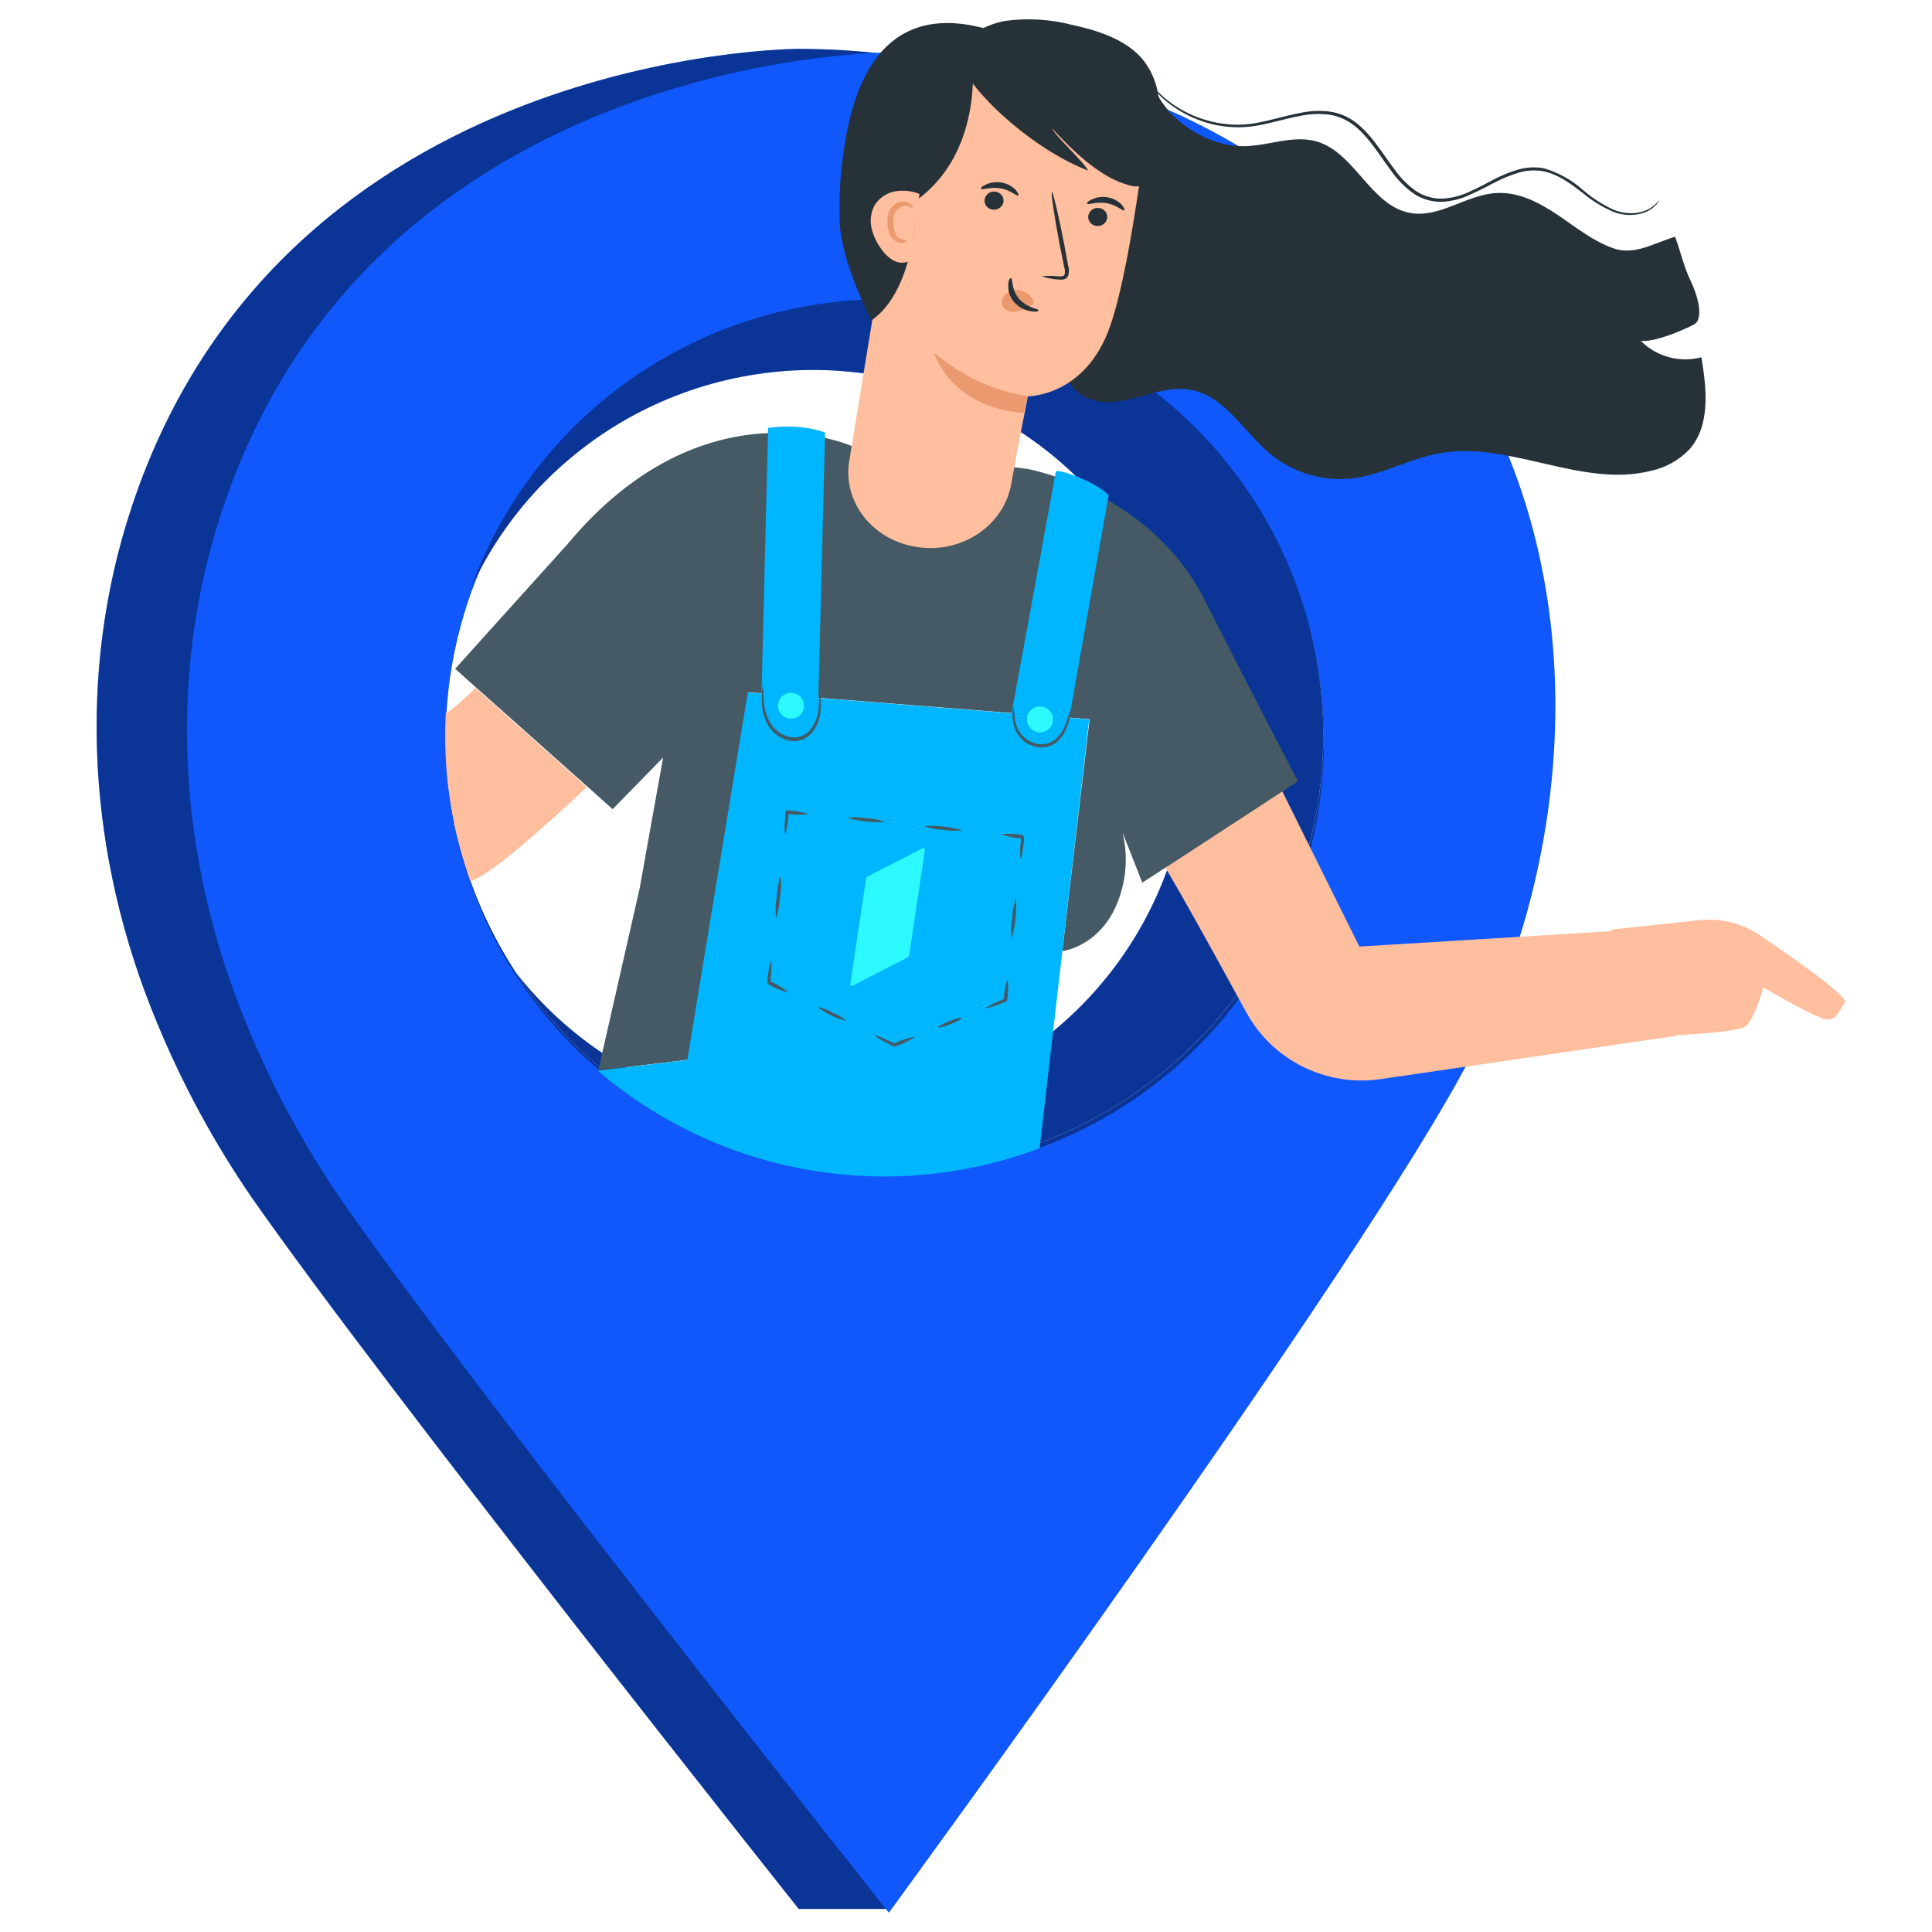 <svg width="200" height="200" viewBox="0 0 200 200" fill="none" xmlns="http://www.w3.org/2000/svg">
<path d="M139.536 33.747C125.214 14.18 104.394 5.061 82.636 5.061C82.636 5.061 29.427 5.061 13.67 52.369C7.85 69.804 9.144 88.735 16.192 105.714C18.838 112.169 22.172 118.324 26.136 124.074C39.902 143.788 82.681 197.608 82.681 197.608H91.979C103.915 181.143 133.963 126.45 142.963 108.912C154.246 86.905 155.979 56.209 139.536 33.747ZM91.539 121.255C82.549 121.255 73.76 118.607 66.285 113.646C58.81 108.685 52.983 101.634 49.543 93.385C46.103 85.135 45.203 76.058 46.958 67.301C48.712 58.543 53.042 50.499 59.4 44.186C65.757 37.873 73.857 33.574 82.675 31.833C91.493 30.091 100.633 30.986 108.939 34.404C117.245 37.822 124.344 43.609 129.338 51.034C134.332 58.459 136.996 67.188 136.995 76.117C136.993 88.089 132.204 99.57 123.679 108.034C115.155 116.499 103.594 121.255 91.539 121.255Z" fill="#1058FB"/>
<path opacity="0.4" d="M139.536 33.747C125.214 14.18 104.394 5.061 82.636 5.061C82.636 5.061 29.427 5.061 13.67 52.369C7.85 69.804 9.144 88.735 16.192 105.714C18.838 112.169 22.172 118.324 26.136 124.074C39.902 143.788 82.681 197.608 82.681 197.608H91.979C103.915 181.143 133.963 126.45 142.963 108.912C154.246 86.905 155.979 56.209 139.536 33.747ZM91.539 121.255C82.549 121.255 73.76 118.607 66.285 113.646C58.81 108.685 52.983 101.634 49.543 93.385C46.103 85.135 45.203 76.058 46.958 67.301C48.712 58.543 53.042 50.499 59.4 44.186C65.757 37.873 73.857 33.574 82.675 31.833C91.493 30.091 100.633 30.986 108.939 34.404C117.245 37.822 124.344 43.609 129.338 51.034C134.332 58.459 136.996 67.188 136.995 76.117C136.993 88.089 132.204 99.57 123.679 108.034C115.155 116.499 103.594 121.255 91.539 121.255Z" fill="black"/>
<path d="M148.893 34.113C134.57 14.552 113.75 5.434 91.992 5.434C91.992 5.434 38.784 5.434 23.026 52.742C17.207 70.177 18.5 89.108 25.554 106.087C28.197 112.542 31.529 118.697 35.492 124.446C49.259 144.154 92.018 198 92.018 198C92.018 198 141.424 130.502 152.3 109.31C163.603 87.265 165.342 56.582 148.893 34.113ZM91.598 121.627C82.607 121.627 73.819 118.979 66.344 114.019C58.869 109.058 53.042 102.008 49.602 93.759C46.162 85.51 45.261 76.433 47.015 67.676C48.769 58.919 53.099 50.875 59.456 44.561C65.813 38.248 73.912 33.948 82.73 32.206C91.547 30.464 100.687 31.358 108.993 34.775C117.299 38.192 124.398 43.978 129.393 51.402C134.387 58.826 137.053 67.554 137.053 76.483C137.098 82.424 135.953 88.314 133.684 93.811C131.416 99.308 128.069 104.303 123.839 108.504C119.61 112.705 114.581 116.028 109.046 118.281C103.51 120.534 97.579 121.672 91.598 121.627V121.627Z" fill="#1058FB"/>
<path d="M91.54 30.973C82.146 30.973 72.983 33.863 65.311 39.245C57.639 44.628 51.835 52.24 48.696 61.032C52.203 53.334 58.152 46.989 65.633 42.965C73.114 38.942 81.716 37.462 90.124 38.752C98.532 40.043 106.283 44.032 112.193 50.11C118.102 56.188 121.845 64.021 122.85 72.411C123.854 80.801 122.064 89.287 117.754 96.572C113.444 103.857 106.85 109.539 98.981 112.751C91.112 115.963 82.401 116.527 74.178 114.358C65.956 112.188 58.675 107.404 53.449 100.738C57.745 107.292 63.682 112.625 70.679 116.214C77.676 119.803 85.491 121.526 93.36 121.212C101.228 120.898 108.88 118.56 115.564 114.425C122.249 110.291 127.737 104.502 131.491 97.627C135.244 90.752 137.135 83.026 136.977 75.206C136.82 67.387 134.619 59.743 130.591 53.022C126.563 46.302 120.846 40.736 114 36.871C107.154 33.006 99.414 30.973 91.54 30.973V30.973Z" fill="#1058FB"/>
<path opacity="0.4" d="M91.54 30.973C82.146 30.973 72.983 33.863 65.311 39.245C57.639 44.628 51.835 52.24 48.696 61.032C52.203 53.334 58.152 46.989 65.633 42.965C73.114 38.942 81.716 37.462 90.124 38.752C98.532 40.043 106.283 44.032 112.193 50.11C118.102 56.188 121.845 64.021 122.85 72.411C123.854 80.801 122.064 89.287 117.754 96.572C113.444 103.857 106.85 109.539 98.981 112.751C91.112 115.963 82.401 116.527 74.178 114.358C65.956 112.188 58.675 107.404 53.449 100.738C57.745 107.292 63.682 112.625 70.679 116.214C77.676 119.803 85.491 121.526 93.36 121.212C101.228 120.898 108.88 118.56 115.564 114.425C122.249 110.291 127.737 104.502 131.491 97.627C135.244 90.752 137.135 83.026 136.977 75.206C136.82 67.387 134.619 59.743 130.591 53.022C126.563 46.302 120.846 40.736 114 36.871C107.154 33.006 99.414 30.973 91.54 30.973V30.973Z" fill="black"/>
<path d="M182.173 96.814C180.344 95.566 178.125 95.012 175.92 95.253C172.196 95.677 166.797 96.223 166.797 96.223V96.396L140.72 97.989L132.734 81.903L120.636 89.82C120.636 89.82 122.227 92.351 129.01 104.789C130.334 107.217 132.376 109.183 134.861 110.421C137.346 111.659 140.154 112.11 142.905 111.712L173.612 107.217V107.159C176.787 106.986 180.22 106.69 180.725 106.234C181.682 105.374 182.548 102.227 182.548 102.227C182.548 102.227 188.018 105.438 189.072 105.528C190.126 105.618 190.32 104.725 190.973 103.8C191.439 103.229 185.8 99.267 182.173 96.814Z" fill="#FFBE9D"/>
<path d="M134.364 80.876C134.364 80.876 129.294 71.185 124.665 62.034C118.962 50.803 106.385 48.549 106.385 48.549L88.164 46.173C88.164 46.173 72.918 39.334 58.757 56.319L47.118 69.233L49.595 71.448L61.137 81.723L63.419 83.765L68.644 78.422L66.219 91.953L61.932 110.82L71.198 109.709L77.463 71.66L112.793 74.454L109.974 98.464C110.543 98.381 114.817 97.546 116.207 91.779C116.654 89.939 116.654 88.02 116.207 86.18L118.25 91.375L134.364 80.876Z" fill="#455A64"/>
<path d="M77.418 71.679L71.152 109.728L61.886 110.839C68.076 116.142 75.592 119.687 83.641 121.1C91.691 122.513 99.975 121.741 107.62 118.866L109.974 98.464L112.748 74.473L77.418 71.679Z" fill="#00B6FF"/>
<path d="M79.513 44.285L78.75 75.192L84.621 76.117L85.41 44.792C85.41 44.792 83.36 43.829 79.513 44.285Z" fill="#00B6FF"/>
<path d="M104.446 75.346L109.302 48.799C109.58 48.504 113.563 49.923 114.765 51.272L110.407 75.899L104.446 75.346Z" fill="#00B6FF"/>
<path d="M84.854 71.57C84.916 71.739 84.947 71.917 84.944 72.097C84.988 72.584 84.988 73.074 84.944 73.561C84.899 74.308 84.646 75.028 84.214 75.642C83.947 76.008 83.594 76.303 83.186 76.502C82.734 76.704 82.231 76.765 81.744 76.676C81.287 76.58 80.855 76.392 80.475 76.123C80.094 75.855 79.774 75.512 79.532 75.115C79.158 74.473 78.937 73.755 78.886 73.015C78.843 72.528 78.843 72.038 78.886 71.551C78.882 71.369 78.915 71.188 78.983 71.018C79.041 71.018 78.983 71.789 79.118 72.99C79.209 73.671 79.44 74.327 79.797 74.916C80.021 75.27 80.314 75.577 80.66 75.816C81.005 76.055 81.396 76.223 81.808 76.309C82.217 76.381 82.637 76.336 83.021 76.179C83.405 76.022 83.735 75.76 83.974 75.423C84.387 74.856 84.643 74.192 84.718 73.497C84.86 72.341 84.789 71.57 84.854 71.57Z" fill="#455A64"/>
<path d="M81.388 74.3C81.056 74.168 80.79 73.912 80.649 73.586C80.508 73.26 80.503 72.892 80.635 72.563C80.767 72.233 81.025 71.969 81.353 71.829C81.681 71.689 82.052 71.683 82.384 71.814C82.548 71.879 82.698 71.976 82.825 72.098C82.951 72.221 83.053 72.367 83.123 72.528C83.192 72.689 83.23 72.863 83.232 73.038C83.235 73.214 83.202 73.388 83.137 73.552C83.072 73.715 82.974 73.864 82.851 73.989C82.728 74.115 82.581 74.216 82.418 74.285C82.256 74.355 82.081 74.392 81.905 74.394C81.728 74.397 81.552 74.365 81.388 74.3V74.3Z" fill="#2CF9FE"/>
<path d="M109.01 74.467C109.012 74.732 108.934 74.992 108.786 75.214C108.638 75.436 108.428 75.609 108.181 75.711C107.934 75.814 107.662 75.841 107.399 75.79C107.137 75.739 106.895 75.612 106.706 75.424C106.516 75.237 106.387 74.998 106.334 74.737C106.282 74.477 106.308 74.207 106.41 73.961C106.512 73.715 106.685 73.505 106.908 73.358C107.13 73.21 107.392 73.131 107.659 73.131C108.016 73.131 108.359 73.271 108.612 73.522C108.866 73.772 109.009 74.112 109.01 74.467V74.467Z" fill="#2CF9FE"/>
<path d="M110.815 73.542C110.804 74.075 110.701 74.603 110.511 75.102C110.329 75.67 110.022 76.19 109.612 76.624C109.35 76.894 109.03 77.1 108.676 77.23C108.322 77.359 107.944 77.406 107.569 77.369C106.82 77.289 106.128 76.934 105.629 76.374C105.24 75.916 104.981 75.365 104.879 74.775C104.804 74.387 104.791 73.991 104.84 73.6C104.848 73.454 104.888 73.311 104.956 73.182C104.965 73.701 105.017 74.219 105.112 74.73C105.237 75.264 105.495 75.758 105.862 76.168C106.317 76.656 106.935 76.964 107.601 77.035C107.93 77.069 108.262 77.029 108.574 76.918C108.885 76.807 109.167 76.627 109.398 76.393C109.79 76.002 110.093 75.534 110.291 75.019C110.627 74.126 110.756 73.522 110.815 73.542Z" fill="#455A64"/>
<path d="M81.278 86.263C81.233 86.263 81.213 86.006 81.226 85.621C81.226 85.422 81.226 85.178 81.258 84.914C81.258 84.773 81.259 84.632 81.291 84.497V84.279V84.163V84.054L81.478 83.887C82.238 83.913 82.99 84.049 83.709 84.291C82.953 84.376 82.188 84.35 81.44 84.215V84.215C81.401 84.253 81.795 83.9 81.627 84.054V84.15V84.266V84.491C81.627 84.632 81.595 84.767 81.575 84.914C81.575 85.184 81.504 85.422 81.472 85.627C81.388 85.993 81.323 86.263 81.278 86.263Z" fill="#455A64"/>
<path d="M80.334 95.086C80.249 94.344 80.273 93.594 80.405 92.858C80.429 92.11 80.564 91.37 80.806 90.662C80.899 91.404 80.877 92.155 80.741 92.89C80.712 93.638 80.575 94.377 80.334 95.086V95.086Z" fill="#455A64"/>
<path d="M81.647 102.747C80.908 102.567 80.2 102.279 79.545 101.893C79.545 101.932 79.371 101.579 79.448 101.726V101.63V101.514V101.29L79.506 100.872C79.545 100.609 79.584 100.365 79.616 100.166C79.694 99.768 79.758 99.524 79.804 99.524C79.849 99.524 79.868 99.787 79.856 100.166C79.856 100.371 79.843 100.609 79.817 100.879C79.817 101.026 79.817 101.161 79.778 101.302V101.521V101.636V101.739C79.862 101.887 79.668 101.534 79.687 101.572C80.395 101.866 81.055 102.262 81.647 102.747Z" fill="#455A64"/>
<path d="M87.621 105.695C86.533 105.415 85.513 104.922 84.621 104.244C85.177 104.335 85.709 104.536 86.186 104.835C86.717 105.024 87.205 105.317 87.621 105.695V105.695Z" fill="#455A64"/>
<path d="M94.734 107.32C94.108 107.751 93.422 108.089 92.697 108.322H92.535H92.483L92.38 108.27L92.18 108.167L91.805 107.975L91.158 107.622C90.809 107.416 90.602 107.268 90.621 107.223C90.641 107.178 90.886 107.223 91.268 107.41C91.455 107.487 91.682 107.583 91.914 107.699L92.296 107.878L92.503 107.975L92.606 108.02H92.658H92.548C93.238 107.68 93.974 107.444 94.734 107.32V107.32Z" fill="#455A64"/>
<path d="M99.564 105.374C99.596 105.464 99.085 105.747 98.419 106.016C97.753 106.286 97.184 106.434 97.126 106.35C97.068 106.267 97.604 105.978 98.27 105.708C98.936 105.438 99.525 105.291 99.564 105.374Z" fill="#455A64"/>
<path d="M104.31 101.322C104.395 102.073 104.374 102.831 104.245 103.576L104.135 103.717H104.084L103.974 103.762L103.767 103.846L103.372 103.993C103.114 104.083 102.887 104.167 102.687 104.225C102.299 104.353 102.04 104.411 102.04 104.366C102.04 104.321 102.247 104.193 102.609 104.006L103.256 103.704L103.65 103.537L103.857 103.454L103.961 103.409H104.019L103.916 103.55C103.934 102.792 104.067 102.041 104.31 101.322V101.322Z" fill="#455A64"/>
<path d="M105.17 92.999C105.255 94.4 105.109 95.806 104.736 97.16C104.646 96.464 104.664 95.758 104.788 95.067C104.806 94.362 104.935 93.665 105.17 92.999V92.999Z" fill="#455A64"/>
<path d="M103.586 86.366C104.342 86.282 105.106 86.308 105.855 86.443L106.004 86.623V86.725V86.841V87.059C106.004 87.201 105.972 87.335 105.952 87.477C105.913 87.746 105.881 87.984 105.842 88.19C105.771 88.588 105.7 88.832 105.655 88.832C105.609 88.832 105.596 88.569 105.603 88.19C105.603 87.984 105.603 87.74 105.642 87.47L105.674 87.053V86.828V86.616L105.823 86.796C105.06 86.763 104.306 86.618 103.586 86.366V86.366Z" fill="#455A64"/>
<path d="M95.652 85.518C96.99 85.436 98.332 85.579 99.622 85.942C98.956 86.036 98.278 86.02 97.617 85.897C96.946 85.875 96.282 85.748 95.652 85.518V85.518Z" fill="#455A64"/>
<path d="M87.718 84.664C88.384 84.571 89.061 84.586 89.722 84.709C90.385 84.734 91.04 84.862 91.662 85.088C90.324 85.171 88.982 85.027 87.692 84.664H87.718Z" fill="#455A64"/>
<path d="M46.148 73.786C46.103 74.556 46.084 75.333 46.084 76.117C46.081 79.167 46.391 82.209 47.008 85.197V85.287C47.086 85.659 47.176 86.025 47.267 86.391C47.616 87.843 48.036 89.275 48.502 90.688C48.56 90.861 48.618 91.041 48.683 91.214C50.351 90.842 55.188 86.68 60.755 81.485L49.22 71.211C47.623 72.778 46.672 73.606 46.148 73.786Z" fill="#FFBE9D"/>
<path d="M118.968 7.09C119.369 11.528 124.458 15.265 128.945 15.13C131.415 15.053 133.917 13.961 136.29 14.642C140.273 15.792 141.883 21.308 145.989 22.046C149.041 22.599 151.854 20.12 154.951 19.979C157.227 19.857 159.374 20.987 161.262 22.258C163.15 23.53 164.947 25 167.081 25.726C169.215 26.452 171.219 25.167 173.398 24.506C173.935 25.88 174.291 27.575 174.983 29.001C175.674 30.427 176.515 33.066 175.287 33.631C175.287 33.631 171.853 35.397 169.868 35.301C170.67 36.104 171.671 36.682 172.77 36.977C173.869 37.273 175.027 37.275 176.127 36.983C176.677 40.284 177.091 44.092 174.834 46.577C173.78 47.654 172.431 48.402 170.954 48.728C163.751 50.578 156.218 45.575 148.905 46.937C145.905 47.502 143.157 49.107 140.125 49.505C138.629 49.69 137.112 49.575 135.661 49.168C134.211 48.761 132.858 48.07 131.68 47.136C128.796 44.818 126.811 40.939 123.151 40.329C121.529 40.066 119.886 40.528 118.296 40.971C116.705 41.414 115.063 41.838 113.44 41.498C111.817 41.157 110.317 39.796 110.388 38.165" fill="#263238"/>
<path d="M104.665 50.186C105.474 45.691 106.405 41.023 106.405 41.023C106.405 41.023 112.379 41.08 114.92 33.766C117.339 26.792 119.085 10.006 119.085 10.006C115.252 7.637 110.781 6.49 106.273 6.719C101.765 6.949 97.436 8.544 93.867 11.29V11.29L87.912 47.733C87.22 51.965 90.331 55.921 94.895 56.621C99.493 57.366 103.87 54.45 104.665 50.186Z" fill="#FFBE9D"/>
<path d="M114.616 22.58C114.575 22.831 114.436 23.057 114.229 23.208C114.023 23.359 113.765 23.424 113.511 23.389C113.385 23.378 113.262 23.341 113.151 23.282C113.039 23.223 112.94 23.142 112.861 23.045C112.781 22.947 112.722 22.835 112.687 22.714C112.652 22.593 112.642 22.467 112.657 22.342C112.7 22.09 112.84 21.864 113.048 21.713C113.256 21.562 113.514 21.497 113.769 21.533C113.895 21.545 114.016 21.582 114.127 21.641C114.238 21.7 114.336 21.781 114.415 21.879C114.494 21.976 114.552 22.089 114.587 22.209C114.622 22.329 114.632 22.455 114.616 22.58V22.58Z" fill="#263238"/>
<path d="M116.382 21.777C116.24 21.88 115.599 21.212 114.552 21.032C113.504 20.852 112.651 21.231 112.56 21.09C112.47 20.948 112.677 20.814 113.052 20.634C113.56 20.399 114.13 20.327 114.681 20.428C115.222 20.526 115.72 20.789 116.104 21.18C116.382 21.482 116.453 21.726 116.382 21.777Z" fill="#263238"/>
<path d="M103.883 20.891C103.84 21.143 103.7 21.368 103.492 21.519C103.285 21.67 103.026 21.735 102.771 21.7C102.645 21.688 102.524 21.651 102.413 21.592C102.302 21.532 102.204 21.451 102.125 21.354C102.046 21.256 101.988 21.144 101.953 21.024C101.919 20.903 101.909 20.777 101.924 20.653C101.967 20.401 102.107 20.175 102.315 20.024C102.522 19.873 102.781 19.809 103.036 19.844C103.161 19.856 103.283 19.893 103.394 19.952C103.505 20.011 103.603 20.092 103.682 20.19C103.761 20.287 103.819 20.4 103.854 20.52C103.888 20.64 103.898 20.766 103.883 20.891V20.891Z" fill="#263238"/>
<path d="M105.409 20.242C105.267 20.345 104.626 19.677 103.579 19.497C102.531 19.317 101.678 19.702 101.581 19.555C101.484 19.407 101.697 19.285 102.079 19.099C102.587 18.87 103.153 18.8 103.702 18.9C104.247 18.992 104.748 19.255 105.131 19.651C105.409 19.953 105.48 20.197 105.409 20.242Z" fill="#263238"/>
<path d="M107.833 28.61C108.415 28.536 109.004 28.536 109.586 28.61C109.857 28.61 110.122 28.61 110.2 28.449C110.269 28.179 110.256 27.895 110.161 27.634C110.025 26.946 109.883 26.227 109.728 25.476C109.14 22.413 108.771 19.908 108.894 19.883C109.017 19.857 109.592 22.329 110.187 25.399C110.323 26.15 110.459 26.869 110.582 27.556C110.695 27.906 110.679 28.284 110.536 28.622C110.481 28.709 110.407 28.782 110.32 28.836C110.233 28.891 110.134 28.925 110.032 28.937C109.877 28.954 109.721 28.954 109.566 28.937C108.977 28.899 108.395 28.789 107.833 28.61V28.61Z" fill="#263238"/>
<path d="M106.379 41.023C102.799 40.443 99.453 38.887 96.712 36.527C96.712 36.527 98.258 42.127 105.965 42.743L106.379 41.023Z" fill="#EB996E"/>
<path d="M106.948 31.037C106.791 30.755 106.566 30.517 106.292 30.344C106.019 30.172 105.706 30.07 105.383 30.048C105.15 30.03 104.916 30.058 104.694 30.131C104.472 30.203 104.267 30.319 104.09 30.471C103.92 30.621 103.8 30.819 103.746 31.038C103.693 31.258 103.709 31.488 103.793 31.698C103.927 31.91 104.121 32.079 104.351 32.182C104.581 32.286 104.836 32.321 105.086 32.282C105.609 32.192 106.109 32.002 106.56 31.724C106.694 31.661 106.814 31.574 106.916 31.467C106.964 31.417 106.996 31.353 107.008 31.284C107.019 31.215 107.01 31.145 106.98 31.082" fill="#EB996E"/>
<path d="M104.665 28.789C104.84 28.789 104.665 29.932 105.467 30.902C106.269 31.872 107.53 31.962 107.51 32.122C107.491 32.283 107.2 32.289 106.689 32.218C106.023 32.111 105.417 31.775 104.976 31.268C104.55 30.781 104.334 30.146 104.374 29.502C104.381 29.027 104.555 28.764 104.665 28.789Z" fill="#263238"/>
<path d="M98.995 5.909C101.018 10.346 107.575 15.74 112.644 17.654C112.179 16.742 109.334 14.167 108.875 13.255C110.918 15.458 113.873 18.45 116.996 19.202C117.355 19.32 117.742 19.331 118.108 19.234C118.31 19.131 118.485 18.984 118.621 18.804C118.757 18.624 118.849 18.415 118.89 18.194C119.496 15.957 119.856 13.662 119.964 11.348C120.07 9.397 119.423 7.479 118.153 5.986C116.427 4.059 113.627 3.135 110.898 2.557C108.653 1.981 106.315 1.85 104.019 2.171C101.775 2.595 99.68 3.88 99.008 5.774" fill="#263238"/>
<path d="M86.91 22.612C86.872 20.897 86.937 19.182 87.104 17.474C87.615 13.557 88.85 -0.68 102.079 2.981L100.669 6.635C100.669 6.635 101.684 15.798 94.895 20.717C94.895 20.717 94.927 29.868 90.22 33.169C90.22 33.169 86.942 26.966 86.91 22.637" fill="#263238"/>
<path d="M95.18 20.075C94.397 19.76 93.543 19.665 92.71 19.799C91.878 19.942 91.135 20.403 90.641 21.083C90.192 21.799 90.033 22.657 90.195 23.485C90.362 24.306 90.711 25.081 91.216 25.752C91.544 26.256 91.987 26.677 92.509 26.978C92.776 27.12 93.073 27.195 93.376 27.195C93.678 27.195 93.976 27.12 94.242 26.978" fill="#FFBE9D"/>
<path d="M93.867 24.872C93.951 24.917 93.512 25.341 92.807 25.014C92.622 24.913 92.459 24.778 92.326 24.615C92.194 24.452 92.096 24.264 92.037 24.063C91.888 23.61 91.831 23.132 91.869 22.657C91.896 22.149 92.108 21.667 92.464 21.302C92.613 21.145 92.795 21.024 92.998 20.948C93.201 20.872 93.419 20.844 93.635 20.865C94.404 20.981 94.546 21.546 94.456 21.546C94.365 21.546 94.139 21.27 93.615 21.302C93.291 21.366 93 21.542 92.795 21.8C92.59 22.058 92.484 22.38 92.496 22.708C92.438 23.556 92.626 24.371 93.033 24.635C93.441 24.898 93.829 24.795 93.867 24.872Z" fill="#EB996E"/>
<path d="M171.782 20.692C171.693 20.885 171.573 21.063 171.426 21.218C171.003 21.664 170.456 21.977 169.855 22.117C168.901 22.354 167.896 22.285 166.984 21.918C165.813 21.406 164.724 20.726 163.751 19.902C162.639 19.067 161.398 18.078 159.807 17.738C158.984 17.583 158.137 17.618 157.33 17.84C156.47 18.089 155.636 18.423 154.841 18.836C154.013 19.253 153.173 19.715 152.255 20.12C151.341 20.565 150.348 20.826 149.332 20.891C148.261 20.926 147.206 20.622 146.319 20.024C145.443 19.391 144.678 18.619 144.056 17.738C142.763 16.029 141.715 14.174 140.137 12.96C139.372 12.362 138.458 11.981 137.493 11.855C136.559 11.751 135.614 11.792 134.693 11.977C132.883 12.311 131.189 12.883 129.52 13.095C127.972 13.28 126.403 13.145 124.91 12.697C122.745 12.056 120.809 10.816 119.33 9.12C118.787 8.508 118.334 7.822 117.985 7.084C118.024 7.122 118.057 7.165 118.082 7.212C118.147 7.322 118.231 7.45 118.334 7.611C119.874 9.982 122.237 11.709 124.975 12.465C126.443 12.893 127.984 13.013 129.501 12.819C131.13 12.6 132.812 12.022 134.674 11.675C135.626 11.475 136.604 11.43 137.571 11.541C138.591 11.67 139.558 12.07 140.37 12.697C142.026 13.981 143.08 15.856 144.36 17.538C144.957 18.39 145.694 19.137 146.539 19.747C147.366 20.309 148.351 20.594 149.351 20.563C150.327 20.503 151.28 20.252 152.158 19.825C153.044 19.439 153.878 18.983 154.712 18.54C155.526 18.117 156.382 17.777 157.266 17.526C158.11 17.299 158.994 17.267 159.852 17.429C161.349 17.873 162.728 18.643 163.887 19.683C164.836 20.505 165.899 21.188 167.042 21.712C167.917 22.077 168.883 22.165 169.81 21.963C170.394 21.833 170.933 21.549 171.368 21.141C171.666 20.878 171.769 20.685 171.782 20.692Z" fill="#263238"/>
<path d="M88.288 102.021L93.93 99.123C94.04 99.071 94.113 98.956 94.131 98.833L95.746 88.016C95.769 87.864 95.62 87.745 95.487 87.822L89.845 90.721C89.735 90.772 89.662 90.887 89.644 91.01L88.029 101.827C87.997 101.978 88.146 102.097 88.288 102.021Z" fill="#2CF9FE"/>
</svg>
